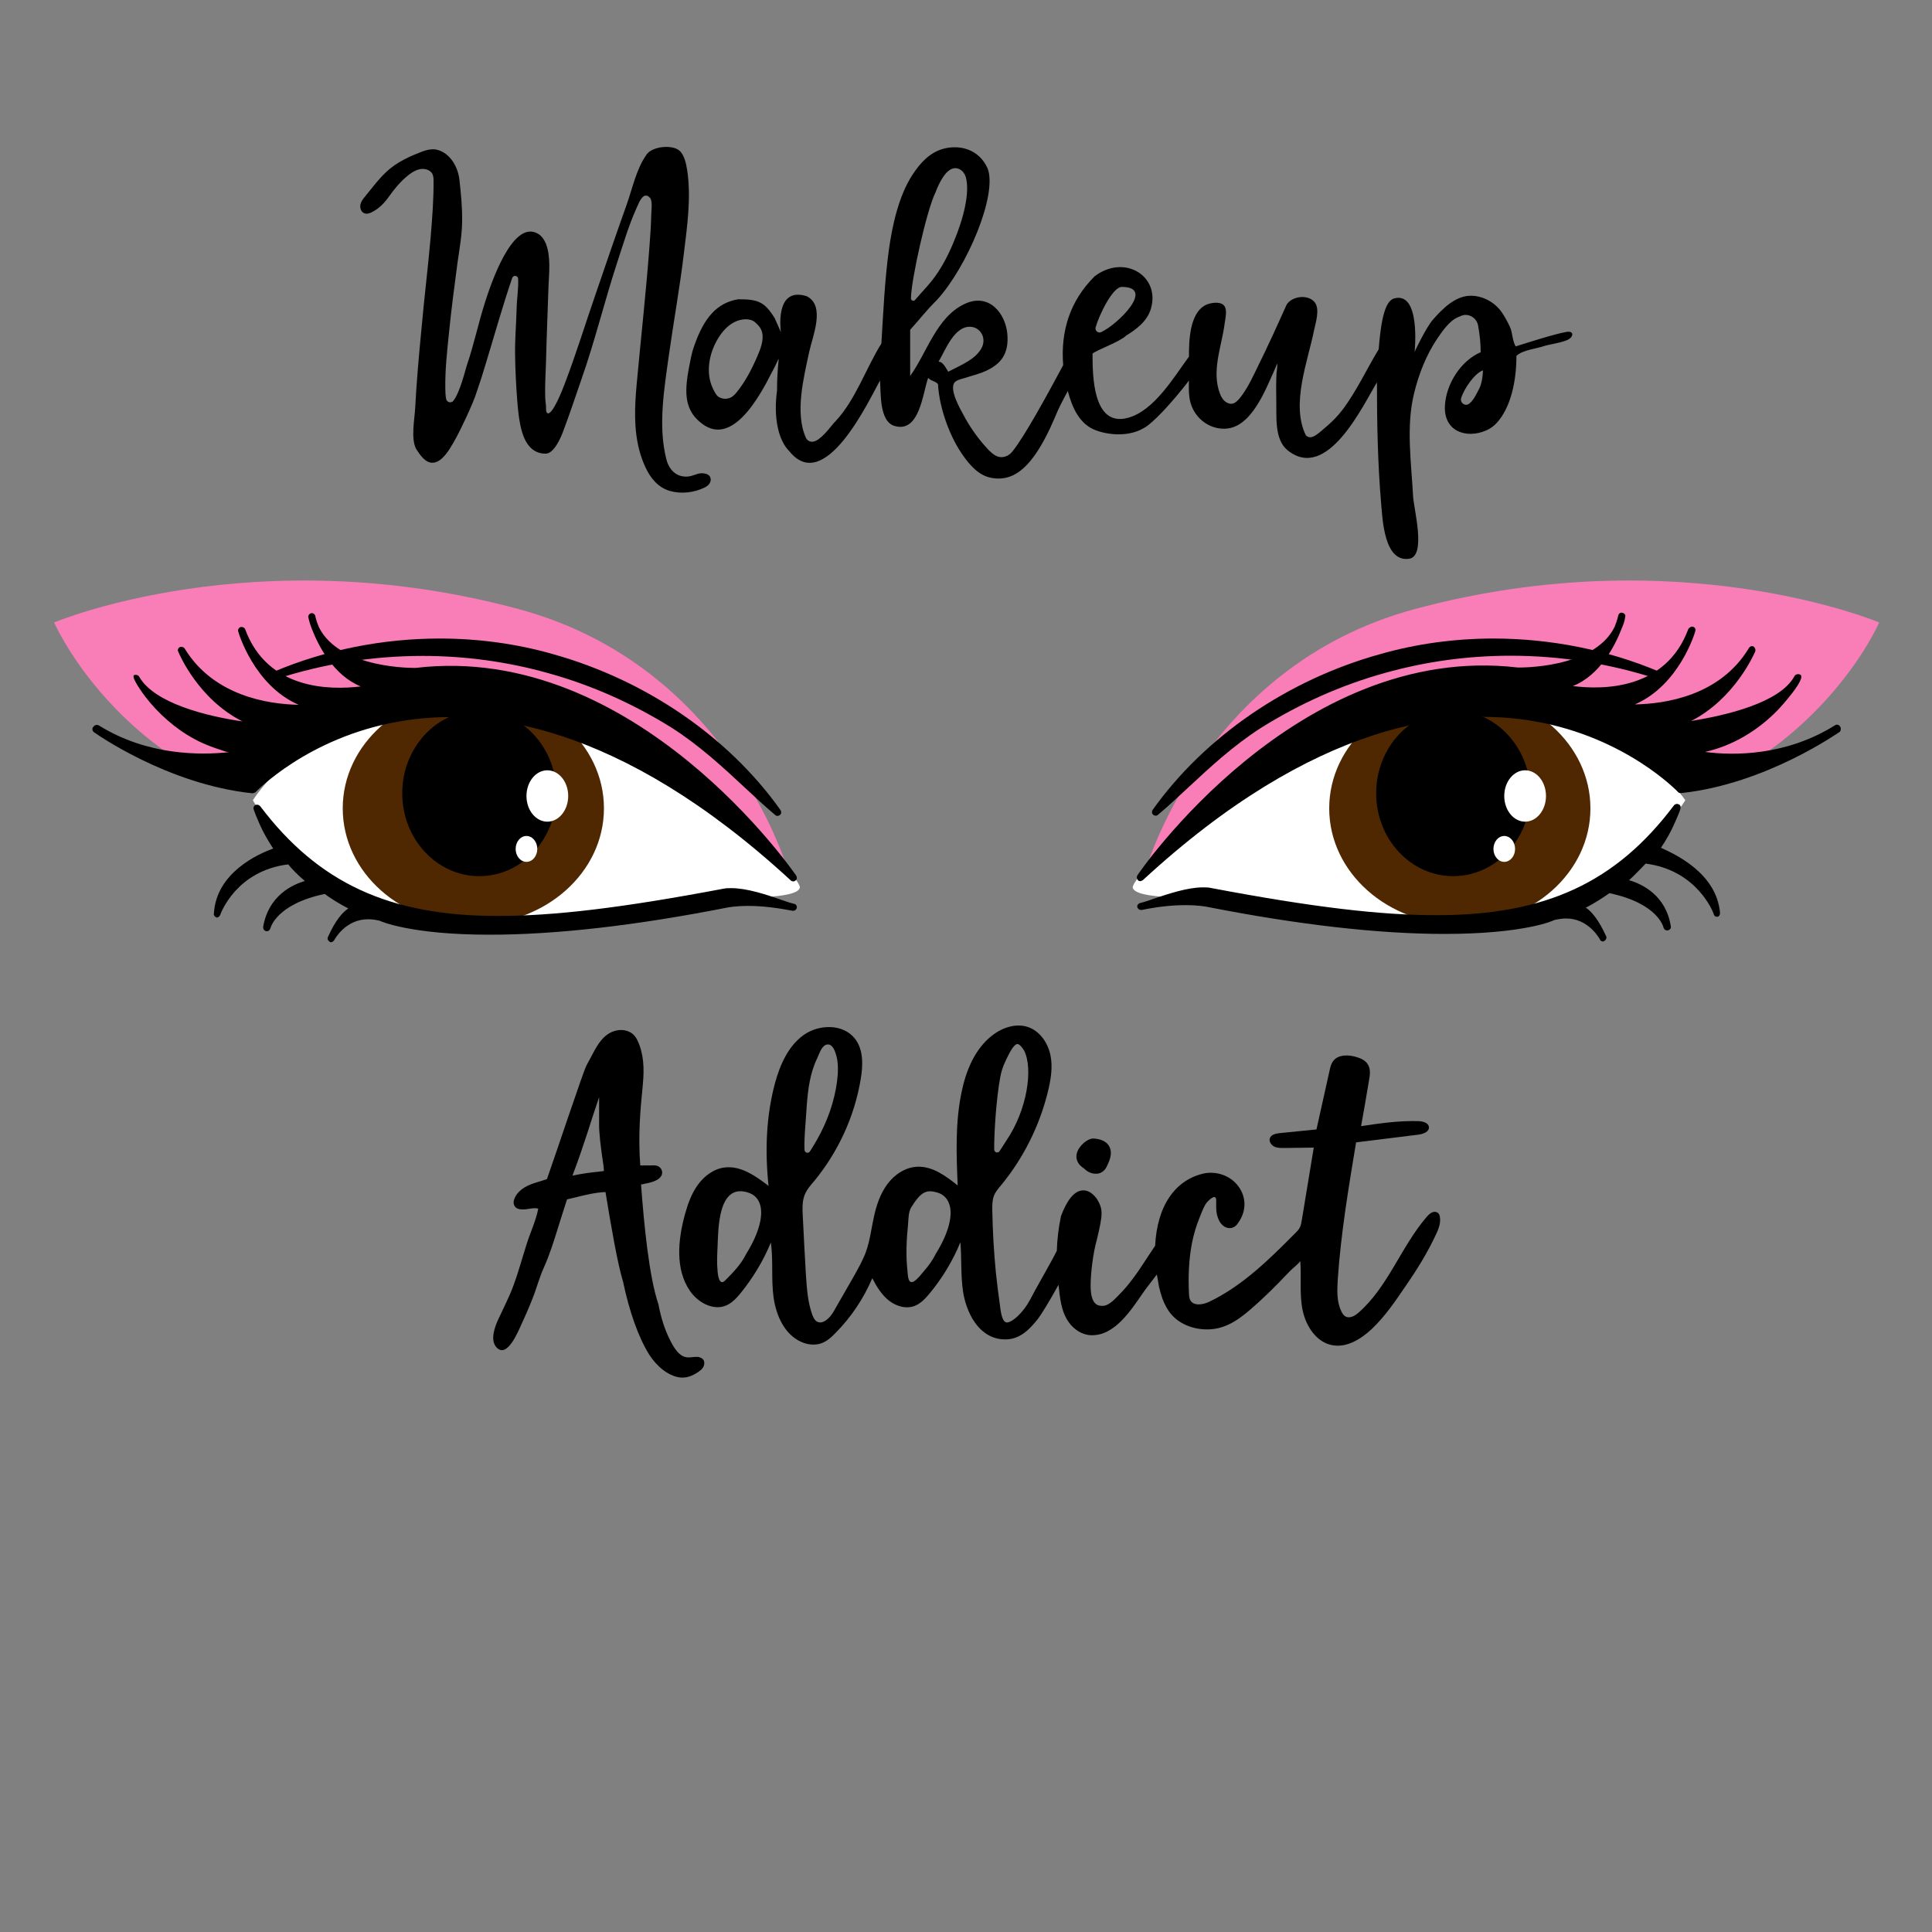 <?xml version="1.0" encoding="utf-8"?>
<!-- Generator: Adobe Illustrator 19.1.0, SVG Export Plug-In . SVG Version: 6.00 Build 0)  -->
<svg version="1.1" id="Layer_1" xmlns="http://www.w3.org/2000/svg" xmlns:xlink="http://www.w3.org/1999/xlink" x="0px" y="0px"
	 width="1000px" height="1000px" viewBox="0 0 1000 1000" style="enable-background:new 0 0 1000 1000;" xml:space="preserve">
<rect x="0" y="0" width="1000" height="1000" fill="#808080" stroke="none"/>
<style type="text/css">
	.st0{fill:#F97DB6;}
	.st1{fill:#FFFFFF;}
	.st2{fill:#4F2802;}
</style>
<g>
	<path d="M241.6,215.4c-0.6,1.3-1.2,2.6-1.9,4c-2.1,4.4-4.3,8.8-7,13c-2,3.1-5.6,7.9-10,7c-3.3-0.7-5.8-4.7-7.4-7.2
		c-2.7-5.4-0.7-15.3-0.4-21.1c0.7-13.5,1.9-26.9,3.2-40.3c1.4-16,3.4-31.9,4.8-48c0.8-9.7,1.6-19.6,1.5-29.4c0-1.2-0.1-2.4-0.6-3.4
		c-1.3-2.4-4.6-3-7-2.3c-2.3,0.6-4.3,2-6.1,3.5c-3.5,2.9-6.5,6.5-9.2,10.3c-2.4,3.4-5.1,6.3-8.8,8.2c-1.3,0.7-2.8,1.2-4.1,0.7
		c-1.6-0.6-2.3-2.5-2.1-4.1c0.2-1.7,1.2-3.1,2.3-4.4c4.8-5.8,9-11.9,15.3-16.3c3.4-2.3,7-4.2,10.8-5.7c3.5-1.4,7.4-3.3,11.2-2.4
		c6.9,1.6,11,9,11.7,15.6c0.8,7.2,1.5,14.3,1.4,21.6c-0.1,7.2-1.4,14.2-2.4,21.3c-1.6,12.1-3.2,24.1-4.4,36.2
		c-1,9.7-2.1,19.6-1.9,29.3c0,1.6,0.1,3.3,0.4,4.9c0.3,1.9,2.7,2.5,3.8,1c3.4-4.4,6-15.4,6.9-18.2c3.7-10.8,6-22,9.5-32.9
		c2.6-8.1,13.9-42.9,27.2-35.4c2,1.1,3.3,3,4.2,5.1c2.7,6.8,1.7,15.1,1.4,22.2c-0.4,13.2-1,26.3-1.3,39.5c-0.2,6-0.6,11.9-0.4,17.9
		c0,1.5,0.3,3,0.4,4.5c0.1,1-0.2,3.4,0.8,3.8c2.6,1,7.7-12.1,8.8-15c5.9-15.4,10.7-31.1,16.1-46.7c5.3-15.5,10.6-31,16.1-46.4
		c2.8-7.9,5-18.2,9.8-25.1c2.5-5,13.7-6.1,17.5-2.7c2.6,2.3,3.5,7,4,10.2c2.1,13.9,0,28.9-1.7,42.7c-2.1,17.7-5.3,35.3-7.8,53
		c-2.4,17.3-5.7,36.6-1.3,53.8c1,4,3.4,7.6,7.7,8.7c1.6,0.4,3.3,0.4,5,0c2.6-0.7,4.5-1.9,7.2-1.3c1.1,0.2,2.2,0.7,2.7,1.7
		c0.6,1,0.4,2.4-0.2,3.4c-0.6,1-1.7,1.7-2.7,2.2c-5.5,2.6-12,3.4-17.9,1.7c-6.1-1.8-10-6.6-12.6-12.2c-1.3-2.8-2.4-5.8-3.2-8.9
		c-2.9-11.1-2.4-22.5-1.4-33.7c2.2-24.1,4.9-48.1,6.7-72.2c0.4-5.4,0.8-10.9,0.9-16.4c0.1-2.3,0.6-5.8-0.4-8
		c-0.3-0.3-0.6-0.6-0.8-0.8c-0.8-0.8-2-0.9-2.9-0.2c-1.7,1.4-2.7,4.2-3.4,5.7c-4.1,9-6.9,18.6-10,28c-6.6,20.1-11.5,40.5-18.5,60.5
		c-3.2,9.2-6.3,18.6-9.7,27.6c-1.1,2.9-4.7,11.5-9.1,11.3l-0.1,0c-2.5,0-4.9-0.8-6.8-2.4c-4.7-4-6.7-11.5-7.7-25.3
		c-0.6-7.9-1-15.9-1.1-23.8c-0.1-7.8,0.6-15.6,0.8-23.4c0.1-5.2,1-10.4,0.8-15.6c-0.1-1.7-2.5-2.1-3.1-0.4
		c-5.1,14.9-9.3,30.1-13.9,45.1c-1.3,4.4-2.7,8.8-4.2,13.1C245.6,206.6,243.6,211,241.6,215.4z M799.6,179
		c-4.3,1.5-11.5,2.1-14.7,5.2c0,13.1-2.9,26.6-10.1,34.6c-1.6,1.8-3.6,3.2-5.8,4.1c-10.2,4.3-21.9,0.3-21.1-13
		c0.6-11.1,8.1-23.1,18.5-27.6c0-4.6-0.5-9.1-1.3-13.6c-0.3-1.9-1.4-3.7-3.1-4.7c-1.9-1.2-4.2-1.4-6.4-0.2c-5,1.6-8.9,7.4-11.7,11.5
		c-5.7,8.5-9.6,18.4-12,28.4c-4.2,17.3-1.4,35.6-0.5,53.1c0.3,6.4,7,31-2,32.4c-13,2-13.8-20.6-14.5-28.3c-1.8-20.9-2.2-42-2.2-63
		c-7.3,12-25.7,51.6-46.2,35.2c-7-5.6-5.7-17.6-5.9-25.9c-0.1-4.6-0.1-9.2,0.1-13.8c0-0.7,0.8-4.7,0.2-5.1c0.2,0.2-3.5,8.3-4.9,11.4
		c-7.9,17.2-15.2,22.5-23.2,22.2c-9-0.4-16.2-7.6-17.2-16.5c-0.3-2.4-0.3-5.2-0.2-8.4c-8.7,11.3-18.9,22.4-23.6,24.7
		c-7.1,4.1-16.9,3.8-24.4,1.1c-8.7-3.1-12.5-12-14.7-20.4c-2.5,4.6-5,9.3-6.7,13.7c-6.9,16.1-13.4,25.2-20.3,29.2
		c-4.1,2.4-9,3-13.6,1.8c-5.9-1.5-10-6.3-13.4-11c-3.8-5.3-6.7-11.3-8.9-17.4c-2.3-6.4-3.9-13.1-4.3-19.9c-1.9-1.9-3.2-1.3-5.1-3.2
		c-2.8,7.8-4.4,28.6-17.3,24.9c-8.1-2.3-7.1-17.2-7.6-23.6c-6.1,11.1-28.7,59.3-46.9,36.7c-5.9-5.8-8.3-17.9-6.4-31.5
		c0-19.9,3.3-20.1-3.2-8.4c-13.6,27.1-25.9,34-36.6,24.8c-9.8-8-7.6-19.5-4.7-33.7c0.4-1.9,0.9-3.8,1.6-5.7
		c5.1-14.8,11.9-22.4,22.8-24.2c10.4,0,13.6,1.3,18.9,9.8l3.2,7.2c0,0-3.6-23.9,13.3-18.6c10,4.9,3,20.9,1.3,29
		c-2.7,12.8-7.5,31.3-1.7,44.2c0.3,0.8,0.9,1.4,1.7,1.8c2.8,1.4,6.4-1.4,11.6-7.9c0.6-0.8,1.3-1.6,2-2.3
		c10.5-11.2,15.8-27.5,23.8-40.3c1-16.2,1.7-32.6,3.9-48.6c1.6-11.6,4.9-27.7,12.3-38.9c4-6.1,8.9-11.4,15.9-13.3
		c8.6-2.3,18.5,0.3,22.9,10.2c5.2,13.6-10.7,51-26.1,67.9c-6.5,6.5-8.1,9.1-14,15.6v23.9c8.7-12.1,13.6-30.3,28-37.2
		c12.9-6.2,21.4,5,22.3,15.5c0.9,10.5-3.6,15.3-10.1,18.6c-4.2,2.1-7.6,2.7-11.1,3.9c-1.7,0.6-5.2,1.1-6.3,2.8
		c-2.4,3.8,2.9,13.1,4.7,16.4c3,5.7,6.7,11.1,11,16c3.3,3.7,6.2,6.9,10.4,5.8c1.6-0.4,3-1.4,4-2.7c6.2-7.6,18.1-29.4,26.3-44.7
		c-1.4-17.8,3.6-33.4,16.3-46c15.4-11.7,34.1-0.1,29.1,16.8c-1.9,6.5-7.6,10.7-12.8,13.9c-3.2,3.2-15.1,7.4-17.4,9.3
		c0,11,0,38.1,18.2,33.3c13.7-3.6,24-21.3,31.7-31.7c0-7.9,0.2-22.4,8.6-26.7c2.4-1.2,7.6-2.1,9.6,0.3c1.8,2.2,0.6,6.6,0.3,9.1
		c-1.4,11.1-6.3,22.9-3.2,34.2c0.7,2.4,1.7,5.3,4,6.7c3.9,2.4,6.3-1.1,8.5-4.1c3.2-4.5,5.5-9.6,7.9-14.5c5.2-10.5,10-21.1,14.8-31.8
		c2.7-4.6,11.3-5.7,14.7-1.2c2.6,3.5,0.4,10.4-0.4,14.1c-3.2,16.2-12.2,38.5-4.3,54.6c2.8,2.8,6.1-0.6,11.1-4.9
		c2.9-2.5,5.5-5.2,7.8-8.2c7.3-9.6,12.7-21.4,18.8-31.4c0.9-10.9,2.4-24.2,7.6-26.2c14.4-4.6,11,27.5,11,27.5s5.9-12.7,9.7-16.9
		c4.7-5.3,11.1-11.8,18.7-12.1c6.4-0.3,13,3.2,16.6,8.4c1.6,2.2,3.1,5.1,4.3,7.6c1.5,3.3,1.2,7.1,3,10.2c5.7-1.8,20.3-6.5,26.3-7.5
		c3.8-0.7,3.6,2.2,1.6,3.5C810.3,177.1,801.2,178.4,799.6,179z M567.1,169.4c-0.5,1.7,1.3,3.3,2.9,2.5c8.7-4.1,28.2-23.4,10.6-23.4
		C575.9,148.6,569,162.8,567.1,169.4z M473.6,155.3c1.5-1.7,3.9-4.5,6.2-7c5.9-6.5,10.2-14.4,13.6-22.5c5.4-12.7,8.7-26.3,6.5-34.1
		c-0.5-1.7-1.5-3.1-3-4c-3.8-2.1-8.3,0.5-12.7,11.9c-4.5,9-12.6,45.2-12.7,54.9C471.6,155.6,472.9,156.1,473.6,155.3z M371.9,205.4
		c0.1,0,0.1,0.1,0.2,0.1c1.9,1.2,4.6,1.2,6.6,0c1.1-0.7,2-1.7,2.8-2.7c4.4-5.5,7.7-11.9,10.5-18.4c1.6-3.7,3.4-8.2,2.5-12.2
		c-0.5-2.3-2-4-3.8-5.5c-2.7-2.2-7.2-1.6-10.1-0.2c-3.7,1.7-6.6,4.9-8.7,8.3c-4.8,7.6-6.9,18-2.9,26.3
		C369.7,202.5,370.6,204.5,371.9,205.4z M502.9,169.2c-8.9-1.1-13.7,12.4-17.1,18c1.9,0,3.1,2,5,5.2c7.9-4,13.8-6.5,17-11.8
		C510.9,175.5,507.8,169.8,502.9,169.2z M767.6,191.7c-4.1,1.3-9.7,9.2-11.3,14.3c-0.8,2.5,2.2,4.6,4.2,2.9c2.4-1.9,3.8-5.3,4.5-6.5
		C766.8,199.5,767.4,195.6,767.6,191.7z"/>
	<path d="M361.7,702.4c-1.8-0.3-3.6,0.2-5.4,0.2c-4.7,0-7.5-5.1-9.4-8.8c-2.9-5.7-4.8-11.9-6-18.2l0-0.2c-5-14.4-7.6-42.2-9.1-62.3
		c0.6-0.1,1.2-0.2,1.9-0.4c2.2-0.4,4.4-0.9,6.4-2c0.7-0.4,1.3-0.9,1.8-1.5c0.8-1,0.9-1.9,0.8-2.8c-0.3-1.9-2-3.2-4-3.2
		c-2.9,0-7.3,0.1-7.3,0c-1.2-15.6,0.1-29.3,1.1-39.4c0.8-7.9,1.2-15.2-1.5-22.8c-0.8-2.2-1.8-4.4-3.6-5.9c-2-1.6-4.7-2.2-7.3-1.9
		c-9.1,1.2-12.3,10.9-16.3,17.8c-1.1,1.9-4.4,11.7-10.2,28.6c-3.2,9.5-6.9,20.3-10.5,30.7c-3.8,1.4-7.9,2.1-11.4,4.2
		c-2.5,1.5-4.7,3.6-5.6,6.4c-0.3,0.9-0.4,1.9,0,2.8c0.8,2.1,2.9,2.3,4.8,2.3c2.2,0,5.7-1.1,7.7-0.4c-1.2,6.2-4,12-5.9,18
		c-2.3,7.2-4.3,14.6-6.9,21.7c-2.2,6-5.2,11.7-7.9,17.6c-1.8,3.8-4.3,10.7-1,14.4c5.5,6.2,11.3-8.2,12.8-11.4
		c2.1-4.5,4.1-9.1,5.9-13.7c2.1-5.2,3.5-10.8,5.8-15.9c3-6.6,5.3-13.9,7.7-21.7c1.4-4.4,2.8-9,4.4-13.8c1.4-0.3,2.8-0.7,4.2-1
		c5.2-1.3,10.5-2.6,15.7-2.8c2.9,17.8,6.3,37.4,9.1,46.4c3.2,15.3,7.9,28.7,13.5,37.7c4.1,6.4,9.8,10.8,15.4,11.8
		c3.7,0.6,6.9-0.7,9.9-2.7c0.7-0.5,1.3-0.9,1.9-1.5c1.9-2,2-5.3-1-6.1C362,702.4,361.8,702.4,361.7,702.4z M312.4,603.6l0.2,2.5
		l-1.5,0.2c-0.5,0.1-1,0.1-1.6,0.2c-3,0.3-7.4,0.8-13.2,2c6-15.7,9.8-29.1,13.8-40.6v13.6C310,585.8,310.8,593.2,312.4,603.6z
		 M561.1,604.8c-4.4-2.8-4.2-6.2-3.7-8c1.1-3.9,5.6-7.5,8.3-7.5c1,0,6.1,0.2,8.3,3.8c1.5,2.5,1.3,5.8-0.8,9.9
		c-0.9,2.4-2.5,3.9-4.6,4.4c-0.4,0.1-0.9,0.1-1.4,0.1C565.1,607.6,562.9,606.6,561.1,604.8z M744.1,627.7c-0.8-0.6-2-0.6-3-0.1
		c-1,0.5-1.8,1.3-2.6,2.2c-13.3,15.4-20,36.2-35.3,49.6c-1.9,1.7-4.6,3.2-6.8,2c-1-0.6-1.6-1.6-2.1-2.6c-2.5-5.2-2.2-10.7-1.9-16.3
		c1.6-23.9,5.6-47.6,9.5-71.2c10.7-1.3,21.5-2.7,32.2-4c2.5-0.3,5.8-1.5,5.5-4c-0.3-2.2-3.1-2.9-5.4-3c-10-0.3-19.9,1.1-29.7,2.6
		c1.4-7.9,2.8-15.8,4.1-23.7c0.5-2.7,0.9-5.7-0.5-8.1c-1.3-2.3-3.9-3.4-6.4-4.1c-3.9-1.1-8.8-1.2-11.4,1.9c-1.3,1.5-1.8,3.6-2.2,5.6
		c-2.2,10-4.5,20.1-6.7,30.1c-6.3,0.6-12.7,1.3-19,1.9c-2,0.2-4.4,0.7-5.1,2.6c-0.6,1.6,0.6,3.5,2.1,4.3s3.4,0.8,5.1,0.8
		c5.2-0.1,10.3-0.1,15.5-0.2c-2.1,12.5-4.1,25.1-6.2,37.6c-0.2,1.2-0.4,2.4-0.9,3.5c-0.6,1.4-1.7,2.4-2.8,3.5
		c-13.3,13.4-27,26.9-44,35.1c-3.3,1.6-8.2,2.5-10-0.7c-0.6-1-0.6-2.3-0.7-3.5c-0.4-8.8-0.1-17.7,1.6-26.3c0.9-4.3,2.1-8.6,3.8-12.7
		c1-2.5,1.9-5.2,3.4-7.5c0.7-1.1,5.3-5.9,5.3-1.7c0,1.2,0,2.4,0,3.7c0,5.3,2.3,9.6,5.7,10.5c2.2,0.6,4.4-0.4,5.7-2.6
		c3.9-5.4,4.3-12,1-17.5c-3.6-6-10.6-9.2-17.9-8.2c-15.5,3-25.1,16.7-26.1,37.6c-4,5.8-7.6,11.9-11.9,17.5c-2.1,2.8-4.4,5.5-6.9,8
		c-2.1,2.1-5.1,5.6-8.4,5.6c-2,0-6.2,0-6.2-10.5c0-6,1.2-16.7,3.2-23.6c3.2-13.5,3.4-15.8-0.1-21.5l-0.1-0.1c-2.4-3.1-5-4.4-7.7-4
		c-4,0.6-7.6,5.1-10.7,13.4l0,0.2c-1.2,5.7-1.9,11.5-2.1,17.6c-0.6,1.2-1.2,2.4-1.8,3.5c-3.3,6.1-5.4,9.7-7,12.6
		c-1.9,3.4-3.2,5.7-5,9.2c-3.7,6.9-9.3,11.8-12,11.8c0,0-0.1,0-0.1,0c-2.9-0.2-3.3-7.7-3.6-9.4c-0.8-5.4-1.4-10.7-2-16.1
		c-1.1-10.9-1.7-21.9-1.9-32.9c0-2.4,0-4.8,0.8-7c0.8-2.2,2.4-4,3.9-5.8c11.5-14,19.8-30.7,24.1-48.3c1.5-6.2,2.6-12.7,1.3-18.9
		c-1.3-6.2-5.3-12.2-11.3-14.4c-6.3-2.3-13.5,0.1-18.8,4.2c-9,7-13.6,18.2-15.9,29.4c-3.3,15.8-2.7,32.2-2,48.3
		c-6.1-4.9-13-10-20.8-9.7c-6.2,0.2-11.9,4-15.6,9c-3.7,5-5.7,11-7,17.1c-1.3,5.9-2,12-4,17.7c-1.6,4.5-4,8.6-6.3,12.8
		c-3.5,6.1-7,12.2-10.5,18.3c-1.9,3.4-5.9,7.3-9,5c-1-0.7-1.5-2-2-3.1c-2.5-6.8-2.9-14.2-3.4-21.5c-0.6-10-1.1-20.1-1.6-30.1
		c-0.2-3.5-0.3-7.1,0.9-10.4c1.1-2.9,3.2-5.3,5.2-7.6c12.3-15,20.7-33.3,23.9-52.5c1.2-7.2,1.5-15.3-3-21c-6-7.7-18.5-7.6-26.5-1.9
		c-8,5.7-12.2,15.3-14.8,24.7c-4.7,17.3-5.3,35.6-3.4,53.4c-6.7-5.1-14.4-10.6-22.8-9.5c-5.7,0.7-10.6,4.5-13.9,9.1
		c-3.3,4.6-5.2,10.1-6.7,15.6c-3.5,13-4.9,27.9,2.6,39c4.1,6.1,12.1,10.6,18.9,7.7c3-1.3,5.2-3.7,7.3-6.2c6.5-8,11.9-16.9,15.8-26.4
		c1.3,9.4,0.1,19,1.4,28.4c1.3,9.4,5.7,19.3,14.4,23.1c3.1,1.4,6.8,1.8,10,0.8c3.1-1,5.6-3.3,7.8-5.6c8-8.1,14.4-17.7,18.9-28.2
		c2.2,4.3,4.8,8.5,8.5,11.5c3.8,3,9,4.6,13.5,2.8c3-1.2,5.3-3.6,7.4-6.1c6.7-8,12.2-17.1,16.2-26.8c0.7,8.6,0.1,17.2,1.4,25.7
		c1.7,10.7,7.9,23.4,20.1,24.5c8.5,0.8,13.7-4.4,18.6-10.5c2.1-2.8,6.1-9.4,10.7-17.7c0.7,6.6,1.3,13.8,5.3,19.4
		c2.7,3.8,7,6.6,11.6,6.7c12.2,0.4,20.7-13.1,26.8-21.9c0,0,0.1-0.1,0.1-0.1c0.6-1,2.4-3.3,4.7-6.3c0.7-1,2.4-3.1,2.4-3.1
		s0.9,5.3,1.1,6.3c0.5,2,1,4,1.7,6c1.2,3.2,2.8,6.3,5.1,8.8c5.5,6,14.7,8.3,22.6,6.9c9-1.6,15.8-8,22.4-13.9
		c3.7-3.4,7.3-6.9,10.8-10.5c1.8-1.9,3.6-3.8,5.4-5.6c0.7-0.8,5.2-4.3,5.1-5.2c0.7,8.5-0.5,17.2,1.2,25.5
		c1.7,8.4,7.2,16.9,15.6,18.3c7.4,1.3,14.6-3.2,20.1-8.3c7-6.6,12.3-14.5,17.7-22.4c5.8-8.4,11.2-17.1,15.5-26.3
		c1.4-2.9,2.7-6.1,2.2-9.3c-0.1-0.8-0.3-1.5-0.9-2.1C744.2,627.8,744.2,627.7,744.1,627.7z M517.7,557.7c0.5-2.9,1.4-5.7,2.7-8.4
		c2.1-4.5,4.3-8.7,6.1-8.9c0.9-0.1,2.2,1.1,3.6,3.4c4.8,9.6,1.4,30.9-9.1,46.4c-0.9,1.4-2.3,3.6-3.6,5.6c-0.8,1.3-2.8,0.7-2.8-0.8
		C514.5,585.5,515.8,567.9,517.7,557.7z M484.4,648.9C484.4,648.9,484.4,649,484.4,648.9c-1.6,3.2-3.6,6.1-5.9,8.7
		c-1.7,1.9-3.2,4.2-5.4,5.6c-3.3,2-3.2-3.7-3.4-5.4c-0.9-7.9-0.5-16.1,0.3-24c0.2-2.6,0.2-6.5,1.6-8.8c5.2-8.4,8-9.3,13.4-7.8
		c3.1,0.9,5.2,2.9,6.2,5.7C493.5,628.7,491,638.3,484.4,648.9z M420.5,554.1c0.7-2.2,1.5-4.4,2.5-6.4c1-2.1,2.1-6,4.5-6.9
		c4.1-1.6,5.7,6.2,6,8.8c0.5,4.5,0,9.2-0.8,13.7c-2,10.9-6.2,21-12,30.3c-0.5,0.9-1.1,1.7-1.5,2.4c-0.8,1.2-2.7,0.7-2.8-0.8
		c-0.2-5.9,0.4-11.7,0.8-17.6C417.7,569.9,418.2,561.7,420.5,554.1z M386.3,648.9C386.3,648.9,386.3,649,386.3,648.9
		c-2.7,5.5-6.8,9.7-11,13.9c-3.1,3.1-3.8-3.2-3.9-5.1c-0.4-4.1-0.2-8.2,0-12.2c0.4-9,0.1-33.1,15.6-28.3c3.1,0.9,5.2,2.9,6.2,5.7
		C395.4,628.7,392.9,638.3,386.3,648.9z"/>
	<path class="st0" d="M592.3,452.4c0,0,29.2-107.2,139.8-137.1c136.9-37,240.6,6.9,240.6,6.9l0,0c-16.3,34.2-54.2,72.7-91.6,83.9
		l-4.4,1.3c0,0-44.4-54.8-129.7-48.2C680.4,364.2,592.3,452.4,592.3,452.4z"/>
	<path class="st0" d="M408.4,452.4c0,0-29.2-107.2-139.8-137.1c-136.9-37-240.6,6.9-240.6,6.9l0,0c16.3,34.2,54.2,72.7,91.6,83.9
		l4.4,1.3c0,0,44.4-54.8,129.7-48.2C320.3,364.2,408.4,452.4,408.4,452.4z"/>
	<path class="st1" d="M872.3,414.2c0,0-37.4-56.8-121.7-51.5c-84.2,5-165.4,90.3-164.3,96.7s35.2,5,35.2,5s96.7,20.5,145.4,14.1
		C840.1,468.8,872.3,414.2,872.3,414.2z"/>
	<path class="st1" d="M233.4,478.5c48.8,6.4,145.4-14.1,145.4-14.1s34.1,1.4,35.2-5c1.1-6.4-80-91.7-164.3-96.7
		c-84.2-5.3-118.8,51.5-118.8,51.5S160.2,468.8,233.4,478.5z"/>
	<ellipse class="st2" cx="755.6" cy="418.4" rx="67.6" ry="60.1"/>
	<path d="M858.9,347.7c-26.6-11.3-56.5-17.2-85.9-17.2c-19.9,0-39.9,2.7-58.7,8.1c-47.9,13.3-90.6,42.6-117.7,80.6
		c-0.5,0.8-0.5,1.9,0.3,2.5c0.3,0.3,0.8,0.5,1.4,0.5c0.6,0,0.8-0.3,1.1-0.5c5.3-4.4,10.2-9.1,15-13.5c11.9-11.1,24.1-22.4,38.5-31.6
		c19.9-12.4,41.5-22.1,64-28.3c21-5.9,42.9-8.9,64.9-8.9c26.1,0,51.5,4.1,75.6,11.9c0.3,0,0.3,0,0.5,0c0.8,0,1.4-0.5,1.6-1.1
		C860.3,349.2,859.7,348,858.9,347.7z"/>
	<path d="M890.3,472.6c0,0.8-0.5,1.9-1.4,1.9h-0.3c-0.8,0-1.4-0.5-1.6-1.4c-0.2-0.9-8.6-22.7-35.2-26.1c-1.6,1.6-5.6,5.9-8.6,8.6
		c6.7,1.9,19.1,7.8,21.6,23.8c0.3,1.1-0.5,1.9-1.6,2.2h-0.3c-0.8,0-1.6-0.5-1.9-1.6c0,0-2.7-12.4-28-17.7c-1.9,1.4-7.2,5-12.2,7.5
		c3,1.9,6.7,6.4,10.5,14.7c0.5,0.8,0,1.9-0.8,2.5c-0.3,0-0.5,0.3-0.8,0.3c-0.5,0-1.4-0.3-1.6-1.1c-0.3-0.5-5.9-10.8-17.5-10.8
		c-1.9,0-3.8,0.3-6.1,0.8c-0.3,0.3-15.6,7.2-56.8,7.2c-34.1,0-75.6-4.7-123.3-14.1c-0.3,0-3.8-0.8-10.8-0.8c-7,0-14.4,0.8-22.7,2.5
		h-0.3c-0.8,0-1.6-0.5-1.9-1.4c-0.3-1.1,0.5-1.9,1.4-2.2c1.4-0.3,4.1-1.1,7-2.2c7.5-2.5,17.5-5.9,25.5-5.9c1.4,0,3,0,4.1,0.3
		c52.9,10,87.8,14.1,116.9,14.1c56.3,0,92.8-16.9,122.8-56.8c0.3-0.5,1.1-0.8,1.6-0.8c0.5,0,1.4,0.3,1.6,0.8
		c0.5,0.8,0.8,1.1-2.7,8.9c-1.9,4.4-4.4,8.9-7.2,13C866.4,441.9,888.5,451.6,890.3,472.6z M952.3,375.9c-0.5-0.8-1.6-1.1-2.5-0.5
		c-25.2,15.8-52.3,15.8-67.3,13.8c14.3-3.2,27.2-11,37.4-21.4c1.7-1.7,15.4-16.8,11.9-18.6c-0.8-0.5-2.5-0.3-3,0.8
		c-7.5,13.8-35.2,20.2-53.5,23.2c22.7-11.6,32.7-34.9,33.2-36c0.3-0.8,0-1.9-0.8-2.5c-0.8-0.5-1.9-0.3-2.5,0.8
		c-15,24.7-43.2,28.8-59,29.1c23.2-10,31.3-37.7,31.3-38c0.3-1.1-0.3-1.9-1.1-2.2s-1.9,0.3-2.5,1.1c-11.6,31.6-44.1,31.6-59.8,29.6
		c14.1-5.6,21.9-21,25.2-29.6c0.8-1.9,1.6-3.8,1.9-6.1c0.3-1.1-0.3-1.9-1.4-2.2c-1.1-0.3-1.9,0.3-2.2,1.4c0,0-0.5,2.5-1.9,5.9
		c-10.8,21.9-49.9,21-50.1,21c-114.4-13.4-196.3,106.5-196.9,107.6c-0.5,0.8-0.3,1.9,0.3,2.5c0.3,0.3,0.8,0.5,1.1,0.5
		c0.5,0,0.8-0.3,1.4-0.5c88.9-82,159.5-90,203.1-82.2c47.1,8.3,73.7,36.3,74,36.6c0.3,0.5,1.1,0.5,1.6,0.5
		c44.1-4.7,81.7-31.6,82.2-31.8C952.8,377.9,953.1,376.8,952.3,375.9z"/>
	<ellipse cx="752.2" cy="410.6" rx="39.9" ry="42.9"/>
	<ellipse class="st1" cx="789.4" cy="412" rx="10.8" ry="13.3"/>
	<ellipse class="st1" cx="778.6" cy="439.4" rx="5.6" ry="6.7"/>
	<ellipse class="st2" cx="245" cy="418.4" rx="67.6" ry="60.1"/>
	<path d="M141.7,347.7c26.6-11.3,56.5-17.2,85.9-17.2c19.9,0,39.9,2.7,58.7,8.1C334.2,352,377,381.3,404,419.3
		c0.5,0.8,0.5,1.9-0.3,2.5c-0.3,0.3-0.8,0.5-1.4,0.5s-0.8-0.3-1.1-0.5c-5.3-4.4-10.2-9.1-15-13.5c-11.9-11.1-24.1-22.4-38.5-31.6
		c-19.9-12.4-41.5-22.1-64-28.3c-21-5.9-42.9-8.9-64.9-8.9c-26.1,0-51.5,4.1-75.6,11.9c-0.3,0-0.3,0-0.5,0c-0.8,0-1.4-0.5-1.6-1.1
		C140.3,349.2,140.6,348,141.7,347.7z"/>
	<path d="M141.4,439.2c-2.7-4.1-5.3-8.6-7.2-13c-3.3-7.8-3.3-7.8-2.7-8.9c0.3-0.5,0.8-0.8,1.6-0.8c0.5,0,1.1,0.3,1.6,0.8
		c29.9,39.6,66.8,56.8,122.8,56.8c29.1,0,64-4.1,116.9-14.1c1.4-0.3,2.7-0.3,4.1-0.3c8.1,0,18,3.3,25.5,5.9c3,1.1,5.6,1.9,7,2.2
		c1.1,0.3,1.6,1.1,1.4,2.2c-0.3,0.8-0.8,1.4-1.9,1.4h-0.3c-8.3-1.6-16.1-2.5-22.7-2.5c-7.2,0-10.5,0.8-10.8,0.8
		c-47.7,9.4-89.2,14.1-123.3,14.1c-41,0-56.5-7-56.8-7.2c-1.9-0.5-4.1-0.8-6.1-0.8c-11.6,0-17.2,10.2-17.5,10.8
		c-0.3,0.5-1.1,1.1-1.6,1.1c-0.3,0-0.5,0-0.8-0.3c-0.8-0.5-1.4-1.6-0.8-2.5c3.8-8.6,7.5-12.7,10.5-14.7c-5-2.5-10.5-6.1-12.2-7.5
		c-25.3,5.3-28.1,17.7-28.1,17.7c-0.3,0.8-0.8,1.6-1.9,1.6h-0.3c-1.1-0.3-1.6-1.1-1.6-2.2c2.7-16.1,15-21.9,21.6-23.8
		c-3.3-2.7-7.2-6.7-8.6-8.6c-26.9,3.3-34.9,25.2-35.2,26.1c-0.3,0.8-1.1,1.4-1.6,1.4h-0.3c-0.8-0.3-1.6-1.1-1.4-1.9
		C111.8,451.6,133.9,441.9,141.4,439.2z M48.4,378.8c0.3,0.3,38,27.2,82.2,31.8c0.5,0,1.1-0.3,1.6-0.5c0.3-0.3,26.9-28.3,74-36.6
		c43.4-7.8,114.2,0.3,203.1,82.2c0.3,0.3,0.8,0.5,1.4,0.5s0.8-0.3,1.1-0.5c0.8-0.5,0.8-1.6,0.3-2.5c-0.8-1.1-82.9-121-196.9-107.5
		c-0.3,0-39.3,0.8-50.1-21c-1.4-3.3-1.9-5.6-1.9-5.9c-0.3-1.1-1.4-1.6-2.2-1.4c-1.1,0.3-1.6,1.4-1.4,2.2c0.5,2.2,1.1,4.1,1.9,6.1
		c3.3,8.6,11.1,23.8,25.2,29.6c-15.8,1.9-48.2,1.9-59.8-29.6c-0.3-0.8-1.4-1.4-2.5-1.1c-0.8,0.3-1.4,1.4-1.1,2.2
		c0,0.3,8.1,28,31.3,38c-16.1-0.3-44.1-4.7-59-29.1c-0.5-0.8-1.6-1.1-2.5-0.8c-0.8,0.5-1.4,1.4-0.8,2.5c0.5,1.1,10.2,24.4,33.2,36
		c-18.6-2.7-45.7-9.4-53.5-23.2c-0.5-0.8-1.6-1.1-2.5-0.8c-2.1,0.7,4.7,9.9,5.7,11.2c3.4,4.4,7.3,8.6,11.5,12.2
		c4.2,3.7,8.9,7,13.9,9.7c2.7,1.5,5.7,2.8,8.6,3.9c1.5,0.6,3.1,1.1,4.6,1.6c1.3,0.4,3.5,1.4,5,1.3c-15,1.6-42.3,1.9-67.6-13.8
		c-0.8-0.5-2.2-0.3-2.7,0.5C47.6,376.8,47.6,377.9,48.4,378.8z"/>
	<ellipse cx="248.1" cy="410.6" rx="39.9" ry="42.9"/>
	<ellipse class="st1" cx="283.3" cy="412" rx="10.8" ry="13.3"/>
	<ellipse class="st1" cx="272.5" cy="439.4" rx="5.6" ry="6.7"/>
</g>
</svg>
